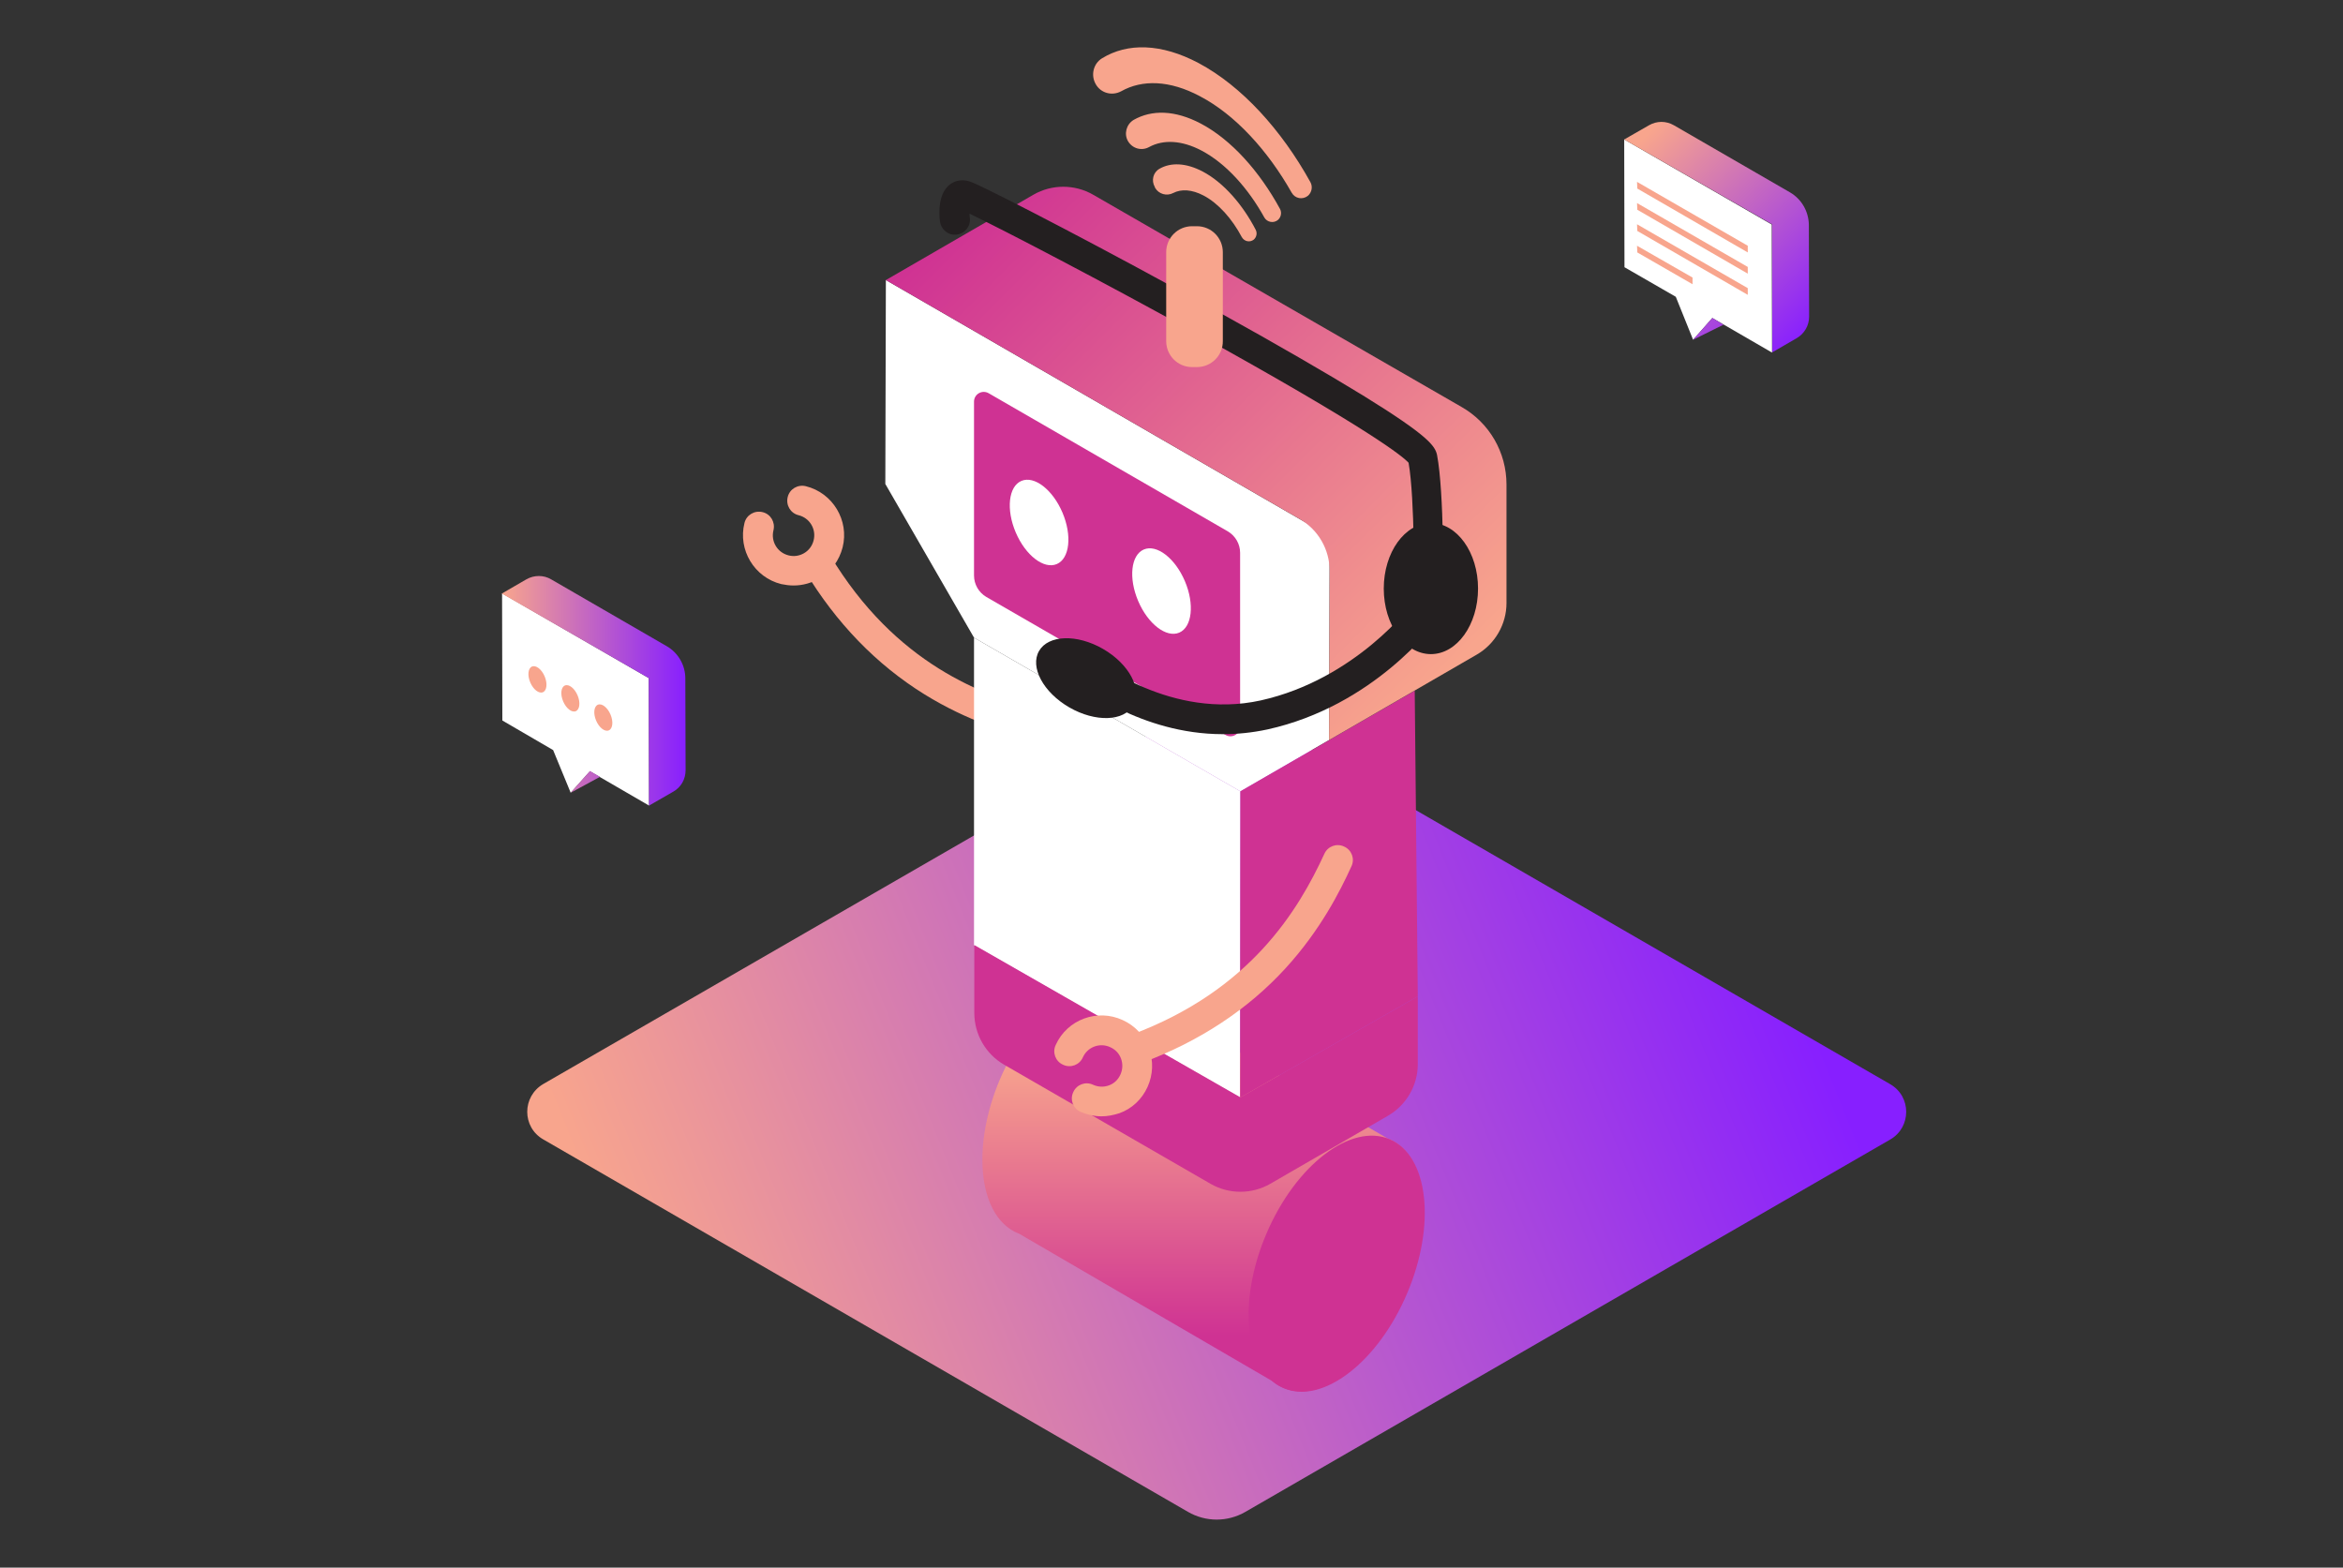 <?xml version="1.0" encoding="utf-8"?>
<!-- Generator: Adobe Illustrator 24.0.1, SVG Export Plug-In . SVG Version: 6.00 Build 0)  -->
<svg version="1.1" id="Layer_1" xmlns="http://www.w3.org/2000/svg" xmlns:xlink="http://www.w3.org/1999/xlink" x="0px" y="0px"
	 viewBox="0 0 840 562" style="enable-background:new 0 0 840 562;" xml:space="preserve">
<rect x="0" y="0" width="840" height="562" fill="#333333" stroke="none"/>
<style type="text/css">
	.st0{fill:url(#SVGID_1_);}
	.st1{fill:#FFFFFF;}
	.st2{fill:#CF3293;}
	.st3{fill:url(#SVGID_2_);}
	.st4{fill:#F8A58D;}
	.st5{fill:url(#SVGID_3_);}
	.st6{fill:#231F20;}
	.st7{fill:url(#SVGID_4_);}
	.st8{fill:url(#SVGID_5_);}
</style>
<linearGradient id="SVGID_1_" gradientUnits="userSpaceOnUse" x1="232.101" y1="480.657" x2="631.37" y2="320.097">
	<stop  offset="0" style="stop-color:#F8A58D"/>
	<stop  offset="1" style="stop-color:#871FFF"/>
</linearGradient>
<path class="st0" d="M194.8,408.5L425.9,542c6.4,3.7,14.2,3.7,20.6,0l231.2-133.5c7.6-4.4,7.6-15.4,0-19.8L446.6,255.2
	c-6.4-3.7-14.2-3.7-20.6,0L194.8,388.6C187.1,393.1,187.1,404.1,194.8,408.5z"/>
<polygon class="st1" points="317.6,100.4 317.4,173.5 349.2,228.6 444.7,283.7 476.5,265.3 476.7,192.3 "/>
<path class="st2" d="M349.2,144l0,62.3c0,3.2,1.7,6.1,4.4,7.7l85.8,49.5c2.3,1.3,5.2-0.3,5.2-3l0-62.3c0-3.2-1.7-6.1-4.4-7.7
	L354.5,141C352.1,139.6,349.2,141.3,349.2,144z"/>
<ellipse transform="matrix(0.92 -0.392 0.392 0.92 -43.672 160.833)" class="st1" cx="372.5" cy="187.5" rx="9.1" ry="16.2"/>
<ellipse transform="matrix(0.92 -0.392 0.392 0.92 -49.808 179.992)" class="st1" cx="416.4" cy="212.1" rx="9.1" ry="16.2"/>
<linearGradient id="SVGID_2_" gradientUnits="userSpaceOnUse" x1="431.45" y1="478.929" x2="431.45" y2="378.474">
	<stop  offset="8.011200e-04" style="stop-color:#CF3293"/>
	<stop  offset="0.998" style="stop-color:#F8A58D"/>
</linearGradient>
<path class="st3" d="M497.4,408.1c9.1,5.3-90.7-52.8-90.7-52.8c-5.8-4.8-13.9-5.1-22.9,0.1c-17.4,10.1-31.6,37.1-31.6,60.3
	c0,14.1,5.2,23.6,13.2,26.6l90.7,52.8c5.8,4.8,13.9,5.1,22.9-0.1c17.4-10.1,31.6-37.1,31.6-60.3
	C510.6,420.6,505.4,411.1,497.4,408.1z"/>
<path class="st4" d="M372.8,265.5c-0.4,0-0.9-0.1-1.3-0.2c-9.8-2.4-24.6-6.8-40.1-16.4c-17.1-10.6-31.6-25.5-42.9-44.3
	c-1.5-2.5-0.7-5.8,1.8-7.3c2.5-1.5,5.8-0.7,7.3,1.8c23.4,38.9,54.8,50.5,76.4,55.9c2.9,0.7,4.6,3.6,3.9,6.5
	C377.4,263.9,375.2,265.5,372.8,265.5z"/>
<path class="st4" d="M284.5,209.9c-1.5,0-2.9-0.2-4.4-0.5c-9.7-2.4-15.6-12.3-13.2-21.9c0.7-2.9,3.6-4.6,6.5-3.9
	c2.9,0.7,4.6,3.6,3.9,6.5c-1,4,1.4,8,5.4,9c1.9,0.5,3.9,0.2,5.6-0.8c1.7-1,2.9-2.6,3.4-4.6c1-4-1.4-8-5.4-9
	c-2.9-0.7-4.6-3.6-3.9-6.5c0.7-2.9,3.6-4.6,6.5-3.9c9.7,2.4,15.6,12.3,13.2,21.9c-1.2,4.7-4.1,8.7-8.2,11.1
	C291,209,287.8,209.9,284.5,209.9z"/>
<polygon class="st1" points="349.2,228.6 349.2,338.9 444.6,393.5 444.7,283.7 "/>
<polygon class="st2" points="507.2,247.6 508.3,357.2 444.6,393.5 444.7,283.7 "/>
<path class="st2" d="M508.3,357.2l0,24.3c0,7.6-4.1,14.7-10.7,18.5l-42.2,24.4c-6.6,3.8-14.8,3.8-21.4,0l-74-42.7
	c-6.6-3.8-10.7-10.9-10.7-18.6l0-24.3l95.4,54.6L508.3,357.2z"/>
<path class="st4" d="M407.7,381.3c-2.2,0-4.2-1.3-5-3.5c-1-2.8,0.4-5.9,3.1-6.9c42.5-15.9,59.7-44.6,69-64.8
	c1.2-2.7,4.4-3.9,7.1-2.6c2.7,1.2,3.9,4.4,2.6,7.1c-4.2,9.2-11.2,22.9-23.5,36.4c-13.6,14.9-30.9,26.3-51.5,34
	C408.9,381.2,408.3,381.3,407.7,381.3z"/>
<path class="st4" d="M394.9,400.2c-2.6,0-5.1-0.6-7.5-1.6c-2.7-1.2-3.9-4.4-2.6-7.1c1.2-2.7,4.4-3.9,7.1-2.6
	c1.8,0.8,3.8,0.9,5.7,0.2c1.9-0.7,3.3-2.1,4.1-3.9c0.8-1.8,0.9-3.8,0.2-5.7c-0.7-1.9-2.1-3.3-3.9-4.1c-3.7-1.7-8.1-0.1-9.8,3.7
	c-1.2,2.7-4.4,3.9-7.1,2.6c-2.7-1.2-3.9-4.4-2.6-7.1c4.1-9.1,14.9-13.1,24-8.9c4.4,2,7.8,5.6,9.4,10.1c1.7,4.5,1.5,9.5-0.5,13.9
	c-2,4.4-5.6,7.8-10.1,9.4C399.1,399.8,397,400.2,394.9,400.2z"/>
<ellipse transform="matrix(0.392 -0.92 0.92 0.392 -125.159 716.314)" class="st2" cx="479.1" cy="452.8" rx="48.5" ry="27.4"/>
<linearGradient id="SVGID_3_" gradientUnits="userSpaceOnUse" x1="357.591" y1="62.167" x2="527.956" y2="232.532">
	<stop  offset="8.011200e-04" style="stop-color:#CF3293"/>
	<stop  offset="0.998" style="stop-color:#F8A58D"/>
</linearGradient>
<path class="st5" d="M317.6,100.4l52.9-30.6c6.6-3.8,14.8-3.8,21.4,0L524,145.9c10,5.7,16.1,16.3,16.1,27.8l0,42.5
	c0,7.6-4.1,14.7-10.7,18.5l-52.9,30.6l0.2-60.6c0-7.7-4.1-14.8-10.7-18.6L317.6,100.4z"/>
<path class="st6" d="M438.4,263.2c-29.6,0-51.3-17.6-52.4-18.5c-2.3-1.9-2.6-5.3-0.7-7.5c1.9-2.3,5.3-2.6,7.5-0.7
	c0.4,0.3,27,21.7,59.2,14.6c34.1-7.6,54.1-34.4,54.3-34.7c1.7-2.4,5.1-2.9,7.5-1.2c2.4,1.7,2.9,5.1,1.2,7.5
	c-0.9,1.2-22.5,30.4-60.6,38.8C448.8,262.7,443.5,263.2,438.4,263.2z"/>
<path class="st6" d="M512.3,216.7C512.3,216.7,512.2,216.7,512.3,216.7c-3,0-5.4-2.5-5.4-5.4c0-0.3,0.4-32.3-1.9-45.4
	c-1.9-2.1-13-11.5-76.9-46.8c-33.1-18.3-68.2-36.6-80.5-42.5c0,0.5,0,1.1,0.1,1.5c0.4,2.9-1.7,5.6-4.7,6c-2.9,0.4-5.6-1.7-6-4.7
	c-0.4-2.9-0.7-10.1,3.6-13.3c2.2-1.7,5.2-1.9,8-0.7c8.6,3.7,49.6,25,87.6,46.1c21.5,11.9,39.6,22.4,52.5,30.3
	c23.5,14.5,25.8,18.1,26.5,21.3c2.6,13.7,2.2,47,2.2,48.4C517.6,214.4,515.2,216.7,512.3,216.7z"/>
<ellipse transform="matrix(0.5 -0.866 0.866 0.5 -15.821 458.788)" class="st6" cx="389.4" cy="243.1" rx="12.1" ry="19.5"/>
<ellipse class="st6" cx="513" cy="211" rx="16.9" ry="23.5"/>
<path class="st4" d="M429.1,131.6h-1.7c-5.2,0-9.3-4.2-9.3-9.3V90.4c0-5.2,4.2-9.3,9.3-9.3h1.7c5.2,0,9.3,4.2,9.3,9.3v31.8
	C438.5,127.4,434.3,131.6,429.1,131.6z"/>
<g>
	<g>
		<path class="st4" d="M430.5,44.3c11,5.8,21.1,17.2,28.4,30.6c0.7,1.3,0.4,3-0.8,4l0,0c-1.5,1.2-3.8,0.8-4.8-0.9
			c-5.8-10.5-13.8-19.4-22.5-24c-7.2-3.8-13.8-4-18.8-1.3c-2.7,1.5-6,0.6-7.6-2.1v0c-1.5-2.6-0.6-6,2-7.6
			C412.9,39.3,421.2,39.4,430.5,44.3z"/>
		<path class="st4" d="M431.2,61.5c7.4,3.9,14.3,11.8,19,20.9c0.6,1.2,0.3,2.6-0.7,3.5h0c-1.4,1.1-3.4,0.7-4.3-0.9
			c-3.5-6.6-8.4-12.1-13.7-14.9c-4.2-2.2-8-2.4-10.9-0.9c-2.3,1.2-5.2,0.4-6.5-1.9l-0.1-0.3c-1.3-2.3-0.6-5.2,1.7-6.5
			C419.7,58.2,425.1,58.3,431.2,61.5z"/>
		<path class="st4" d="M429.7,22.6c15.4,8.2,29.7,23.9,40.1,42.7c0.9,1.6,0.5,3.7-0.9,4.9l0,0c-1.9,1.5-4.6,1-5.8-1.1
			c-8.6-15.2-20.3-28-32.9-34.6c-10.9-5.8-20.7-6-28.2-1.8c-3.3,1.8-7.4,0.7-9.2-2.6v0c-1.8-3.2-0.8-7.3,2.3-9.2
			C404.2,15.3,416.3,15.5,429.7,22.6z"/>
	</g>
</g>
<polygon class="st1" points="582.3,50 582.4,95.8 600.8,106.4 607,121.8 613.9,114 635.3,126.4 635.2,80.5 "/>
<g>
	<g>
		<polygon class="st4" points="626.6,90.5 587,67.6 586.9,65.2 626.6,88.1 		"/>
	</g>
	<g>
		<polygon class="st4" points="626.6,98.1 587,75.2 586.9,72.8 626.6,95.7 		"/>
	</g>
	<g>
		<polygon class="st4" points="626.6,105.7 587,82.8 586.9,80.4 626.6,103.3 		"/>
	</g>
	<g>
		<polygon class="st4" points="606.8,101.9 587,90.5 586.9,88.1 606.8,99.5 		"/>
	</g>
</g>
<linearGradient id="SVGID_4_" gradientUnits="userSpaceOnUse" x1="584.009" y1="54.758" x2="648.691" y2="119.44">
	<stop  offset="0" style="stop-color:#F8A58D"/>
	<stop  offset="1" style="stop-color:#871FFF"/>
</linearGradient>
<path class="st7" d="M582.3,50l8.9-5.1c2.8-1.6,6.1-1.6,8.9,0L641.8,69c4.1,2.4,6.6,6.8,6.7,11.5l0.1,33c0,3.2-1.7,6.1-4.4,7.7
	l-8.8,5.1l-0.1-45.9L582.3,50z M617.9,116.4l-4-2.4l-6.9,7.8L617.9,116.4z"/>
<polygon class="st1" points="180,212.7 180.1,258.3 198.3,268.9 204.6,284.2 211.5,276.5 232.7,288.8 232.6,243.1 "/>
<g>
	<ellipse transform="matrix(0.92 -0.392 0.392 0.92 -83.507 105.185)" class="st4" cx="216.2" cy="257.4" rx="2.8" ry="5"/>
	<ellipse transform="matrix(0.92 -0.392 0.392 0.92 -81.764 100.018)" class="st4" cx="204.4" cy="250.5" rx="2.8" ry="5"/>
	<ellipse transform="matrix(0.92 -0.392 0.392 0.92 -80.039 94.854)" class="st4" cx="192.6" cy="243.7" rx="2.8" ry="5"/>
</g>
<linearGradient id="SVGID_5_" gradientUnits="userSpaceOnUse" x1="179.959" y1="247.586" x2="245.886" y2="247.586">
	<stop  offset="0" style="stop-color:#F8A58D"/>
	<stop  offset="1" style="stop-color:#871FFF"/>
</linearGradient>
<path class="st8" d="M232.6,243.1l0.1,45.7l8.7-5c2.8-1.6,4.4-4.5,4.4-7.7l-0.1-32.9c0-4.7-2.5-9.1-6.6-11.5l-41.5-24
	c-2.7-1.6-6.1-1.6-8.9,0l-8.8,5.1L232.6,243.1z M204.6,284.2l6.9-7.8l3.6,2.1L204.6,284.2z"/>
</svg>
